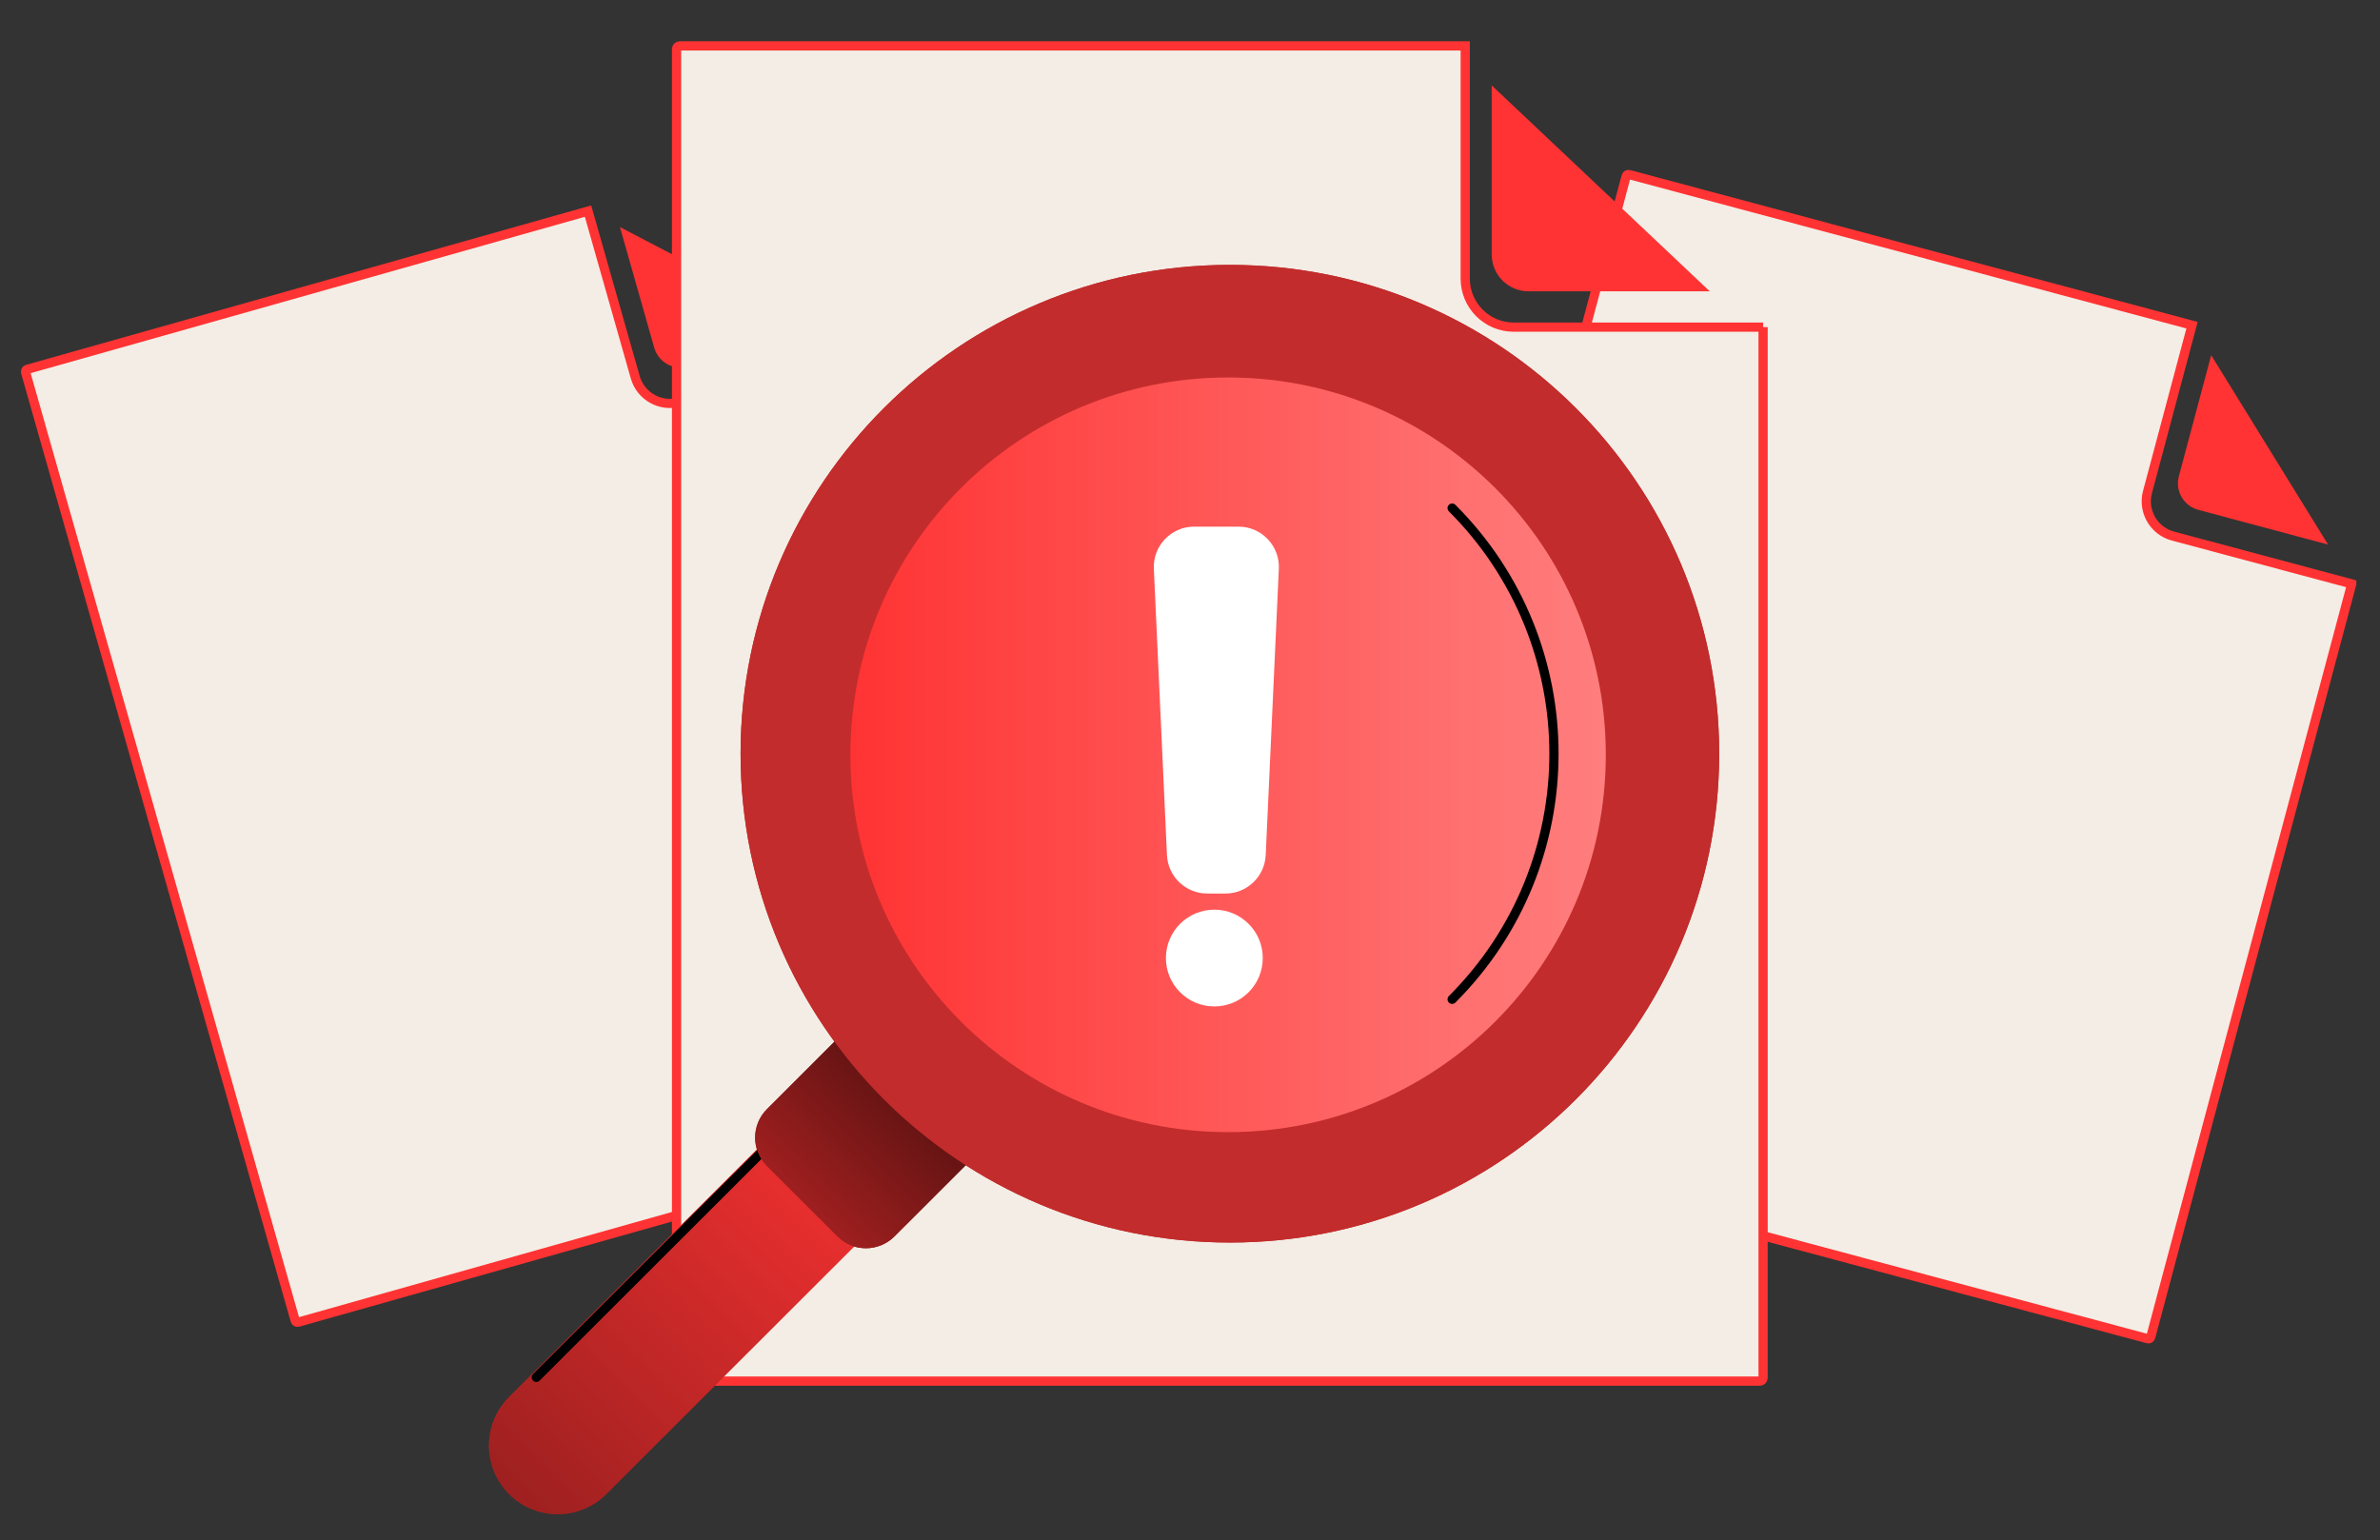 <svg width="516" height="334" viewBox="0 0 516 334" fill="none" xmlns="http://www.w3.org/2000/svg">
<rect x="0" y="0" width="516" height="334" fill="#333333" stroke="none"/>
<g clip-path="url(#clip0_3744_67)">
<path d="M509.869 126.627L466.296 289.949C466.221 290.226 465.939 290.389 465.669 290.314L297.822 245.386C297.546 245.311 297.383 245.028 297.458 244.758L352.56 38.217C352.635 37.94 352.917 37.777 353.187 37.852L475.246 70.522L465.593 106.693C464.483 110.861 466.949 115.135 471.11 116.248L509.869 126.62V126.627Z" fill="#F3EDE5" stroke="#FF3333" stroke-width="2" stroke-miterlimit="6.89"/>
<path d="M472.39 103.292L479.4 77.022L504.748 118.096L476.589 110.559C473.426 109.71 471.549 106.454 472.39 103.285" fill="#FF3333"/>
<path d="M185.969 76.301L232.187 238.916C232.264 239.193 232.105 239.477 231.835 239.551L64.633 286.724C64.357 286.8 64.072 286.64 63.998 286.37L5.548 80.725C5.471 80.448 5.63 80.164 5.9 80.091L127.489 45.784L137.723 81.8C138.903 85.949 143.212 88.362 147.356 87.191L185.965 76.296L185.969 76.301Z" fill="#F3EDE5" stroke="#FF3333" stroke-width="2" stroke-miterlimit="6.89"/>
<path d="M141.84 75.4L134.407 49.242L177.22 71.584L149.169 79.498C146.017 80.386 142.737 78.546 141.837 75.394" fill="#FF3333"/>
<path d="M382.25 70.933V298.803C382.25 299.186 381.936 299.501 381.56 299.501H147.377C146.994 299.501 146.681 299.186 146.681 298.809V10.642C146.681 10.258 146.994 9.95 147.371 9.95H317.672V60.416C317.672 66.231 322.366 70.939 328.178 70.939H382.25V70.933Z" fill="#F3EDE5" stroke="#FF3333" stroke-width="2" stroke-miterlimit="6.89"/>
<path d="M323.413 55.167V18.519L370.695 63.176H331.402C326.99 63.176 323.413 59.593 323.413 55.174" fill="#FF3333"/>
<path d="M174.203 239.181L195.264 260.217L131.433 324C125.614 329.805 116.191 329.805 110.381 324C104.562 318.185 104.562 308.769 110.381 302.954L174.212 239.172L174.203 239.181Z" fill="url(#paint0_linear_3744_67)"/>
<path d="M169.653 245.354L116.278 298.688" stroke="black" stroke-width="2" stroke-linecap="round"/>
<path d="M196.568 210.257L224.201 237.868L193.917 268.129C190.496 271.539 184.957 271.539 181.545 268.129L166.285 252.881C162.863 249.471 162.863 243.927 166.285 240.518L196.568 210.257Z" fill="url(#paint1_linear_3744_67)"/>
<path d="M266.647 269.45C325.236 269.45 372.732 221.99 372.732 163.446C372.732 104.901 325.236 57.441 266.647 57.441C208.058 57.441 160.562 104.901 160.562 163.446C160.562 221.99 208.058 269.45 266.647 269.45Z" fill="#C32C2C"/>
<path d="M266.261 245.51C311.488 245.51 348.152 208.874 348.152 163.681C348.152 118.489 311.488 81.853 266.261 81.853C221.034 81.853 184.37 118.489 184.37 163.681C184.37 208.874 221.034 245.51 266.261 245.51Z" fill="url(#paint2_linear_3744_67)"/>
<path d="M314.833 216.702C344.268 187.289 344.268 139.594 314.833 110.182" stroke="black" stroke-width="2" stroke-linecap="round"/>
<path fill-rule="evenodd" clip-rule="evenodd" d="M258.903 114.203C253.915 114.203 249.934 118.365 250.162 123.349L253.005 185.426C253.215 190.095 257.065 193.767 261.747 193.767H265.675C270.357 193.767 274.198 190.095 274.417 185.426L277.26 123.349C277.488 118.365 273.507 114.203 268.519 114.203H258.903ZM263.278 218.249C269.079 218.249 273.778 213.554 273.778 207.757C273.778 201.96 269.079 197.265 263.278 197.265C257.477 197.265 252.778 201.96 252.778 207.757C252.778 213.554 257.477 218.249 263.278 218.249Z" fill="white"/>
<path d="M174.203 239.181L195.264 260.217L131.433 324C125.614 329.805 116.191 329.805 110.381 324C104.562 318.185 104.562 308.769 110.381 302.954L174.212 239.172L174.203 239.181Z" fill="url(#paint3_linear_3744_67)"/>
<path d="M169.653 245.354L116.278 298.688" stroke="black" stroke-width="2" stroke-linecap="round"/>
<path d="M196.568 210.257L224.201 237.868L193.917 268.129C190.496 271.539 184.957 271.539 181.545 268.129L166.285 252.881C162.863 249.471 162.863 243.927 166.285 240.518L196.568 210.257Z" fill="url(#paint4_linear_3744_67)"/>
<path d="M266.647 269.45C325.236 269.45 372.732 221.99 372.732 163.446C372.732 104.901 325.236 57.441 266.647 57.441C208.058 57.441 160.562 104.901 160.562 163.446C160.562 221.99 208.058 269.45 266.647 269.45Z" fill="#C32C2C"/>
<path d="M266.261 245.51C311.488 245.51 348.152 208.874 348.152 163.681C348.152 118.489 311.488 81.853 266.261 81.853C221.034 81.853 184.37 118.489 184.37 163.681C184.37 208.874 221.034 245.51 266.261 245.51Z" fill="url(#paint5_linear_3744_67)"/>
<path d="M314.833 216.702C344.268 187.289 344.268 139.594 314.833 110.182" stroke="black" stroke-width="2" stroke-linecap="round"/>
<path fill-rule="evenodd" clip-rule="evenodd" d="M258.903 114.203C253.915 114.203 249.934 118.365 250.162 123.349L253.005 185.426C253.215 190.095 257.065 193.767 261.747 193.767H265.675C270.357 193.767 274.198 190.095 274.417 185.426L277.26 123.349C277.488 118.365 273.507 114.203 268.519 114.203H258.903ZM263.278 218.249C269.079 218.249 273.778 213.554 273.778 207.757C273.778 201.96 269.079 197.265 263.278 197.265C257.477 197.265 252.778 201.96 252.778 207.757C252.778 213.554 257.477 218.249 263.278 218.249Z" fill="white"/>
</g>
<defs>
<linearGradient id="paint0_linear_3744_67" x1="195.264" y1="239.232" x2="106.082" y2="328.359" gradientUnits="userSpaceOnUse">
<stop stop-color="#FF3333"/>
<stop offset="1" stop-color="#991F1F"/>
</linearGradient>
<linearGradient id="paint1_linear_3744_67" x1="210.393" y1="224.063" x2="173.951" y2="260.532" gradientUnits="userSpaceOnUse">
<stop stop-color="#3F0C0C"/>
<stop offset="1" stop-color="#9F1F1F"/>
</linearGradient>
<linearGradient id="paint2_linear_3744_67" x1="348.152" y1="163.681" x2="184.37" y2="163.681" gradientUnits="userSpaceOnUse">
<stop stop-color="#FF7E7E"/>
<stop offset="1" stop-color="#FF3333"/>
</linearGradient>
<linearGradient id="paint3_linear_3744_67" x1="195.264" y1="239.232" x2="106.082" y2="328.359" gradientUnits="userSpaceOnUse">
<stop stop-color="#FF3333"/>
<stop offset="1" stop-color="#991F1F"/>
</linearGradient>
<linearGradient id="paint4_linear_3744_67" x1="210.393" y1="224.063" x2="173.951" y2="260.532" gradientUnits="userSpaceOnUse">
<stop stop-color="#3F0C0C"/>
<stop offset="1" stop-color="#9F1F1F"/>
</linearGradient>
<linearGradient id="paint5_linear_3744_67" x1="348.152" y1="163.681" x2="184.37" y2="163.681" gradientUnits="userSpaceOnUse">
<stop stop-color="#FF7E7E"/>
<stop offset="1" stop-color="#FF3333"/>
</linearGradient>
<clipPath id="clip0_3744_67">
<rect width="516" height="334" fill="white"/>
</clipPath>
</defs>
</svg>
